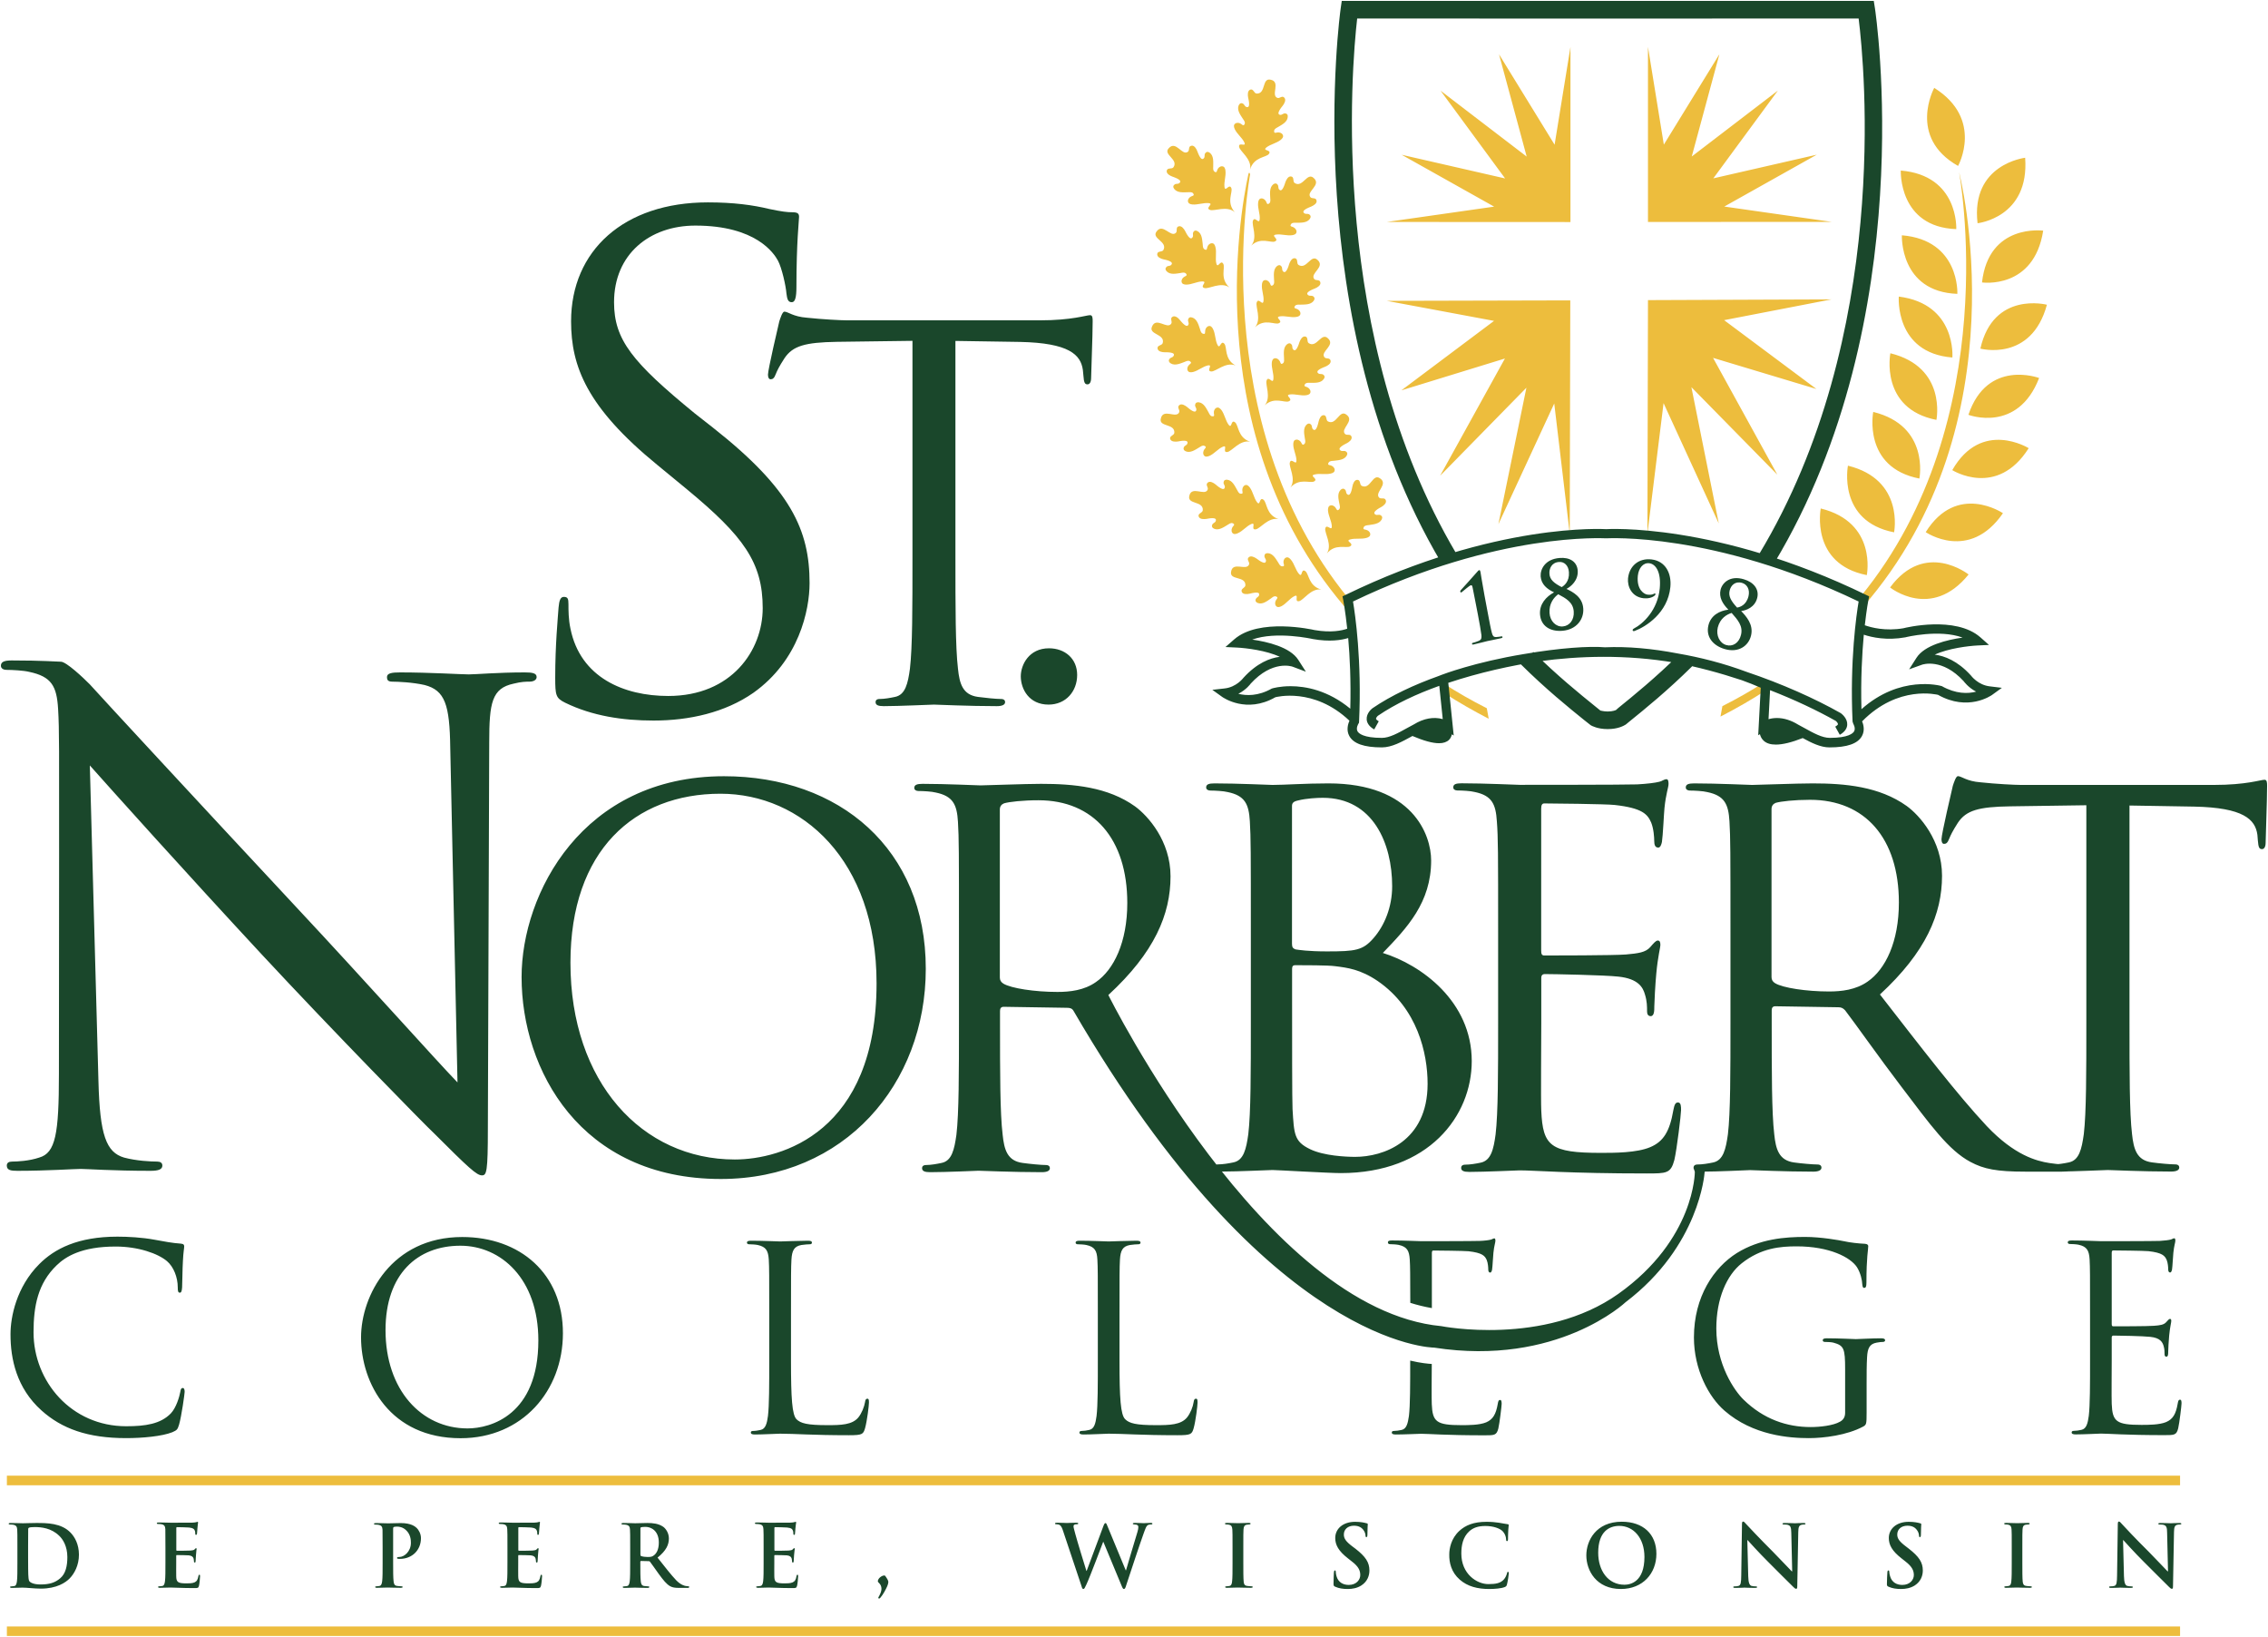 <?xml version="1.0" encoding="utf-8"?>
<!-- Generator: Adobe Illustrator 22.0.1, SVG Export Plug-In . SVG Version: 6.00 Build 0)  -->
<svg version="1.1" id="Layer_1" xmlns="http://www.w3.org/2000/svg" xmlns:xlink="http://www.w3.org/1999/xlink" x="0px" y="0px"
	 width="250.2px" height="180.53px" viewBox="0 0 250.2 180.53" enable-background="new 0 0 250.2 180.53" xml:space="preserve">
<g>
	<path fill="#EDBD3D" d="M240.5,163.81H0.76v-1.06H240.5V163.81z M240.5,179.38H0.76v1.05H240.5V179.38z M164.02,78.11
		c-1.7-0.86-3.31-1.78-4.81-2.76l0.16,1.12c1.52,0.98,3.14,1.91,4.86,2.8L164.02,78.11z M148.96,67.63
		c-16.72-18.8-12.19-44.11-11.25-48.38c0.09-0.42,0.2-0.03,0.2-0.03s-5.11,27.24,10.81,46.74L148.96,67.63z M138.03,27.09
		c0.75-0.88,0.02-2.28,0.19-2.74c0.21-0.59,0.69,0.5,0.75-0.19c0.05-0.56-0.23-1.17-0.18-1.76c0.02-0.24,0.09-0.5,0.36-0.52
		c0.24-0.01,0.44,0.17,0.53,0.36c0.07,0.16,0.1,0.38,0.34,0.19c0.17-0.14,0.12-0.4,0.11-0.59c-0.02-0.48-0.11-1.14,0.32-1.5
		c0.18-0.15,0.37-0.15,0.5,0.04c0.12,0.16,0.03,0.35,0.15,0.5c0.34,0.44,0.63-0.57,0.7-0.79c0.09-0.25,0.3-0.67,0.62-0.63
		c0.4,0.05,0.15,0.56,0.41,0.73c0.89,0.56,1.36-1.24,2.09-0.56c0.9,0.78-0.84,1.47-0.37,2.1c0.18,0.25,0.61,0,0.69,0.39
		c0.07,0.32-0.34,0.55-0.59,0.66c-0.21,0.09-1.2,0.44-0.75,0.75c0.16,0.11,0.35,0.01,0.52,0.11c0.2,0.13,0.21,0.31,0.07,0.51
		c-0.33,0.45-0.99,0.41-1.48,0.42c-0.19,0-0.45-0.04-0.58,0.14c-0.18,0.26,0.05,0.27,0.21,0.33c0.19,0.08,0.39,0.27,0.39,0.51
		c0,0.27-0.26,0.36-0.49,0.39c-0.58,0.08-1.2-0.15-1.76-0.07c-0.69,0.1,0.43,0.51-0.14,0.76C140.21,26.84,139.09,26.09,138.03,27.09
		 M138.45,36.09c0.75-0.88,0.02-2.28,0.19-2.74c0.21-0.59,0.69,0.5,0.75-0.19c0.05-0.56-0.23-1.17-0.18-1.76
		c0.02-0.24,0.09-0.49,0.36-0.51c0.24-0.01,0.44,0.17,0.53,0.36c0.07,0.16,0.1,0.38,0.34,0.19c0.17-0.14,0.12-0.4,0.11-0.59
		c-0.02-0.48-0.11-1.14,0.32-1.5c0.18-0.15,0.37-0.15,0.5,0.04c0.12,0.16,0.03,0.36,0.15,0.51c0.34,0.44,0.64-0.57,0.7-0.79
		c0.09-0.25,0.3-0.67,0.62-0.63c0.4,0.05,0.15,0.57,0.41,0.74c0.89,0.56,1.36-1.24,2.09-0.56c0.9,0.78-0.84,1.47-0.37,2.1
		c0.18,0.25,0.61,0,0.69,0.39c0.07,0.32-0.34,0.56-0.59,0.66c-0.21,0.09-1.2,0.44-0.74,0.75c0.16,0.11,0.35,0.01,0.52,0.11
		c0.2,0.13,0.21,0.31,0.07,0.51c-0.33,0.45-0.99,0.4-1.47,0.42c-0.19,0-0.45-0.04-0.59,0.14c-0.18,0.26,0.05,0.27,0.21,0.33
		c0.19,0.07,0.39,0.26,0.39,0.5c0,0.27-0.25,0.36-0.49,0.39c-0.59,0.08-1.21-0.15-1.76-0.07c-0.69,0.1,0.43,0.51-0.14,0.76
		C140.64,35.85,139.52,35.09,138.45,36.09 M139.52,44.7c0.75-0.88,0.03-2.28,0.21-2.74c0.22-0.59,0.69,0.5,0.75-0.18
		c0.05-0.56-0.22-1.17-0.18-1.76c0.02-0.24,0.1-0.49,0.37-0.51c0.24-0.01,0.44,0.17,0.53,0.36c0.07,0.16,0.1,0.38,0.34,0.19
		c0.17-0.14,0.11-0.4,0.11-0.59c-0.02-0.48-0.11-1.14,0.33-1.5c0.19-0.15,0.37-0.15,0.51,0.04c0.12,0.16,0.03,0.36,0.15,0.51
		c0.34,0.44,0.64-0.56,0.71-0.78c0.09-0.25,0.3-0.67,0.62-0.63c0.4,0.05,0.15,0.57,0.41,0.74c0.89,0.57,1.37-1.23,2.1-0.55
		c0.9,0.78-0.85,1.46-0.38,2.09c0.18,0.25,0.61,0,0.69,0.4c0.06,0.32-0.34,0.55-0.59,0.65c-0.21,0.09-1.21,0.43-0.75,0.75
		c0.16,0.11,0.34,0.01,0.51,0.12c0.2,0.13,0.21,0.31,0.07,0.5c-0.33,0.46-0.99,0.41-1.48,0.41c-0.18,0-0.45-0.04-0.58,0.14
		c-0.18,0.26,0.05,0.27,0.21,0.33c0.19,0.08,0.39,0.27,0.39,0.51c0,0.27-0.25,0.36-0.49,0.39c-0.59,0.08-1.21-0.16-1.76-0.09
		c-0.69,0.09,0.43,0.51-0.14,0.76C141.71,44.47,140.59,43.71,139.52,44.7 M142.36,53.77c0.66-0.95-0.2-2.27-0.07-2.75
		c0.16-0.61,0.74,0.43,0.73-0.26c-0.01-0.56-0.34-1.14-0.35-1.73c0-0.24,0.04-0.5,0.31-0.54c0.24-0.04,0.46,0.13,0.56,0.31
		c0.09,0.15,0.14,0.37,0.36,0.16c0.16-0.16,0.08-0.41,0.05-0.6c-0.07-0.48-0.22-1.12,0.18-1.52c0.17-0.16,0.35-0.18,0.51,0
		c0.13,0.15,0.06,0.35,0.19,0.49c0.39,0.4,0.58-0.63,0.64-0.85c0.06-0.26,0.23-0.7,0.55-0.69c0.4,0.01,0.21,0.55,0.48,0.69
		c0.94,0.48,1.24-1.36,2.03-0.75c0.97,0.69-0.69,1.54-0.16,2.12c0.21,0.23,0.61-0.06,0.73,0.32c0.09,0.32-0.29,0.59-0.52,0.71
		c-0.21,0.11-1.16,0.55-0.67,0.82c0.17,0.1,0.35-0.02,0.53,0.07c0.21,0.11,0.24,0.29,0.12,0.49c-0.28,0.48-0.95,0.5-1.43,0.56
		c-0.18,0.02-0.45,0-0.56,0.2c-0.16,0.27,0.07,0.26,0.24,0.31c0.19,0.06,0.41,0.23,0.43,0.47c0.02,0.27-0.21,0.38-0.45,0.43
		c-0.58,0.14-1.22-0.04-1.76,0.1c-0.67,0.16,0.48,0.46-0.07,0.77C144.51,53.33,143.33,52.68,142.36,53.77 M146.38,61.04
		c0.62-0.97-0.28-2.26-0.18-2.75c0.14-0.61,0.76,0.41,0.72-0.28c-0.03-0.56-0.38-1.13-0.42-1.71c-0.01-0.24,0.03-0.5,0.29-0.56
		c0.24-0.05,0.46,0.11,0.57,0.29c0.1,0.15,0.15,0.37,0.37,0.14c0.16-0.16,0.06-0.42,0.03-0.6c-0.09-0.48-0.27-1.12,0.12-1.53
		c0.16-0.17,0.35-0.2,0.51-0.03c0.14,0.14,0.07,0.35,0.21,0.48c0.4,0.39,0.55-0.64,0.6-0.87c0.05-0.26,0.21-0.7,0.53-0.7
		c0.4,0,0.22,0.54,0.5,0.67c0.96,0.44,1.19-1.41,2-0.84c1,0.65-0.64,1.57-0.09,2.13c0.21,0.22,0.61-0.08,0.74,0.3
		c0.11,0.31-0.26,0.6-0.49,0.73c-0.2,0.11-1.13,0.59-0.64,0.85c0.17,0.09,0.35-0.04,0.53,0.05c0.21,0.1,0.25,0.28,0.14,0.49
		c-0.27,0.5-0.93,0.53-1.41,0.61c-0.19,0.03-0.45,0.02-0.56,0.22c-0.14,0.28,0.08,0.26,0.25,0.3c0.2,0.05,0.43,0.21,0.46,0.45
		c0.03,0.27-0.2,0.39-0.43,0.45c-0.57,0.16-1.22,0.01-1.76,0.16c-0.67,0.18,0.5,0.44-0.03,0.77
		C148.51,60.51,147.3,59.92,146.38,61.04 M136.22,23.4c-0.87-0.76-2.28-0.07-2.74-0.25c-0.59-0.23,0.52-0.69-0.17-0.75
		c-0.56-0.05-1.18,0.2-1.76,0.15c-0.24-0.02-0.48-0.1-0.5-0.37c-0.01-0.24,0.18-0.44,0.37-0.52c0.16-0.07,0.39-0.09,0.2-0.34
		c-0.13-0.17-0.39-0.12-0.59-0.12c-0.48,0.01-1.14,0.09-1.49-0.36c-0.15-0.19-0.14-0.37,0.05-0.5c0.16-0.11,0.35-0.02,0.5-0.14
		c0.45-0.34-0.55-0.64-0.77-0.73c-0.25-0.09-0.66-0.31-0.61-0.63c0.06-0.4,0.57-0.14,0.75-0.4c0.58-0.88-1.21-1.39-0.52-2.1
		c0.8-0.88,1.45,0.86,2.09,0.41c0.25-0.17,0.01-0.61,0.41-0.68c0.32-0.06,0.55,0.35,0.64,0.6c0.09,0.21,0.42,1.21,0.75,0.75
		c0.11-0.16,0.01-0.34,0.12-0.51c0.13-0.19,0.31-0.21,0.51-0.06c0.45,0.34,0.38,1,0.38,1.49c0,0.18-0.05,0.45,0.13,0.58
		c0.25,0.19,0.27-0.04,0.33-0.21c0.08-0.19,0.27-0.38,0.51-0.37c0.27,0,0.36,0.26,0.38,0.49c0.07,0.59-0.17,1.2-0.11,1.76
		c0.08,0.69,0.52-0.43,0.76,0.16C136.02,21.21,135.25,22.31,136.22,23.4 M135.63,31.7c-0.95-0.66-2.27,0.2-2.75,0.07
		c-0.61-0.16,0.43-0.74-0.26-0.73c-0.56,0.01-1.14,0.34-1.73,0.35c-0.24,0-0.5-0.05-0.54-0.31c-0.04-0.24,0.13-0.46,0.31-0.56
		c0.15-0.09,0.37-0.13,0.16-0.36c-0.16-0.16-0.41-0.08-0.59-0.05c-0.48,0.07-1.13,0.22-1.52-0.18c-0.17-0.17-0.18-0.35-0.01-0.51
		c0.15-0.13,0.35-0.06,0.49-0.19c0.4-0.39-0.62-0.58-0.85-0.63c-0.26-0.06-0.69-0.23-0.68-0.56c0.01-0.4,0.55-0.2,0.69-0.48
		c0.47-0.94-1.36-1.24-0.76-2.03c0.69-0.97,1.54,0.69,2.12,0.16c0.23-0.21-0.06-0.61,0.32-0.73c0.32-0.09,0.59,0.29,0.71,0.52
		c0.11,0.21,0.56,1.16,0.83,0.67c0.1-0.17-0.02-0.35,0.06-0.53c0.11-0.21,0.29-0.24,0.49-0.12c0.49,0.28,0.5,0.95,0.56,1.43
		c0.02,0.19,0,0.46,0.2,0.57c0.27,0.16,0.26-0.07,0.31-0.24c0.05-0.2,0.22-0.41,0.47-0.43c0.27-0.03,0.38,0.21,0.43,0.45
		c0.14,0.57-0.04,1.22,0.09,1.76c0.16,0.67,0.47-0.48,0.77,0.06C135.19,29.55,134.54,30.73,135.63,31.7 M136.3,40.31
		c-1.07-0.44-2.17,0.68-2.67,0.66c-0.63-0.03,0.27-0.82-0.41-0.66c-0.55,0.13-1.04,0.58-1.62,0.72c-0.23,0.05-0.49,0.06-0.59-0.19
		c-0.09-0.22,0.03-0.47,0.18-0.61c0.13-0.12,0.34-0.21,0.07-0.39c-0.18-0.12-0.42,0.01-0.59,0.08c-0.46,0.17-1.06,0.45-1.53,0.15
		c-0.2-0.13-0.26-0.31-0.12-0.49c0.12-0.16,0.33-0.14,0.43-0.3c0.32-0.46-0.73-0.43-0.96-0.43c-0.27,0-0.73-0.07-0.79-0.4
		c-0.07-0.4,0.49-0.32,0.57-0.62c0.27-1.02-1.6-0.91-1.18-1.82c0.46-1.1,1.66,0.34,2.11-0.3c0.18-0.25-0.19-0.59,0.16-0.78
		c0.29-0.16,0.64,0.15,0.8,0.36c0.15,0.17,0.79,1.01,0.96,0.47c0.05-0.18-0.1-0.33-0.05-0.52c0.06-0.23,0.22-0.3,0.46-0.22
		c0.53,0.17,0.69,0.81,0.85,1.27c0.06,0.18,0.1,0.44,0.32,0.51c0.3,0.1,0.23-0.12,0.25-0.3c0.01-0.21,0.13-0.45,0.36-0.53
		c0.26-0.09,0.42,0.13,0.52,0.34c0.26,0.53,0.22,1.19,0.47,1.7c0.3,0.62,0.35-0.57,0.77-0.1C135.4,38.3,135.03,39.6,136.3,40.31
		 M137.91,48.72c-1.13-0.24-2.01,1.06-2.51,1.13c-0.62,0.09,0.11-0.85-0.52-0.57c-0.52,0.23-0.92,0.76-1.46,1
		c-0.22,0.09-0.48,0.15-0.62-0.08c-0.13-0.21-0.05-0.47,0.06-0.64c0.11-0.14,0.3-0.27,0-0.39c-0.2-0.09-0.41,0.09-0.57,0.18
		c-0.42,0.25-0.96,0.64-1.47,0.43c-0.22-0.09-0.31-0.26-0.21-0.47c0.09-0.18,0.3-0.19,0.37-0.37c0.22-0.51-0.8-0.29-1.03-0.25
		c-0.26,0.04-0.73,0.05-0.85-0.25c-0.14-0.37,0.43-0.4,0.45-0.71c0.07-1.05-1.73-0.61-1.49-1.57c0.26-1.17,1.69,0.04,2.02-0.68
		c0.13-0.28-0.29-0.54,0.02-0.8c0.25-0.21,0.65,0.04,0.86,0.21c0.18,0.15,0.96,0.85,1.02,0.29c0.02-0.19-0.16-0.31-0.14-0.51
		c0.02-0.23,0.17-0.33,0.41-0.3c0.56,0.07,0.83,0.68,1.07,1.1c0.09,0.16,0.18,0.42,0.4,0.44c0.31,0.04,0.21-0.16,0.19-0.34
		c-0.02-0.21,0.05-0.47,0.26-0.58c0.24-0.13,0.43,0.05,0.58,0.24c0.35,0.48,0.44,1.13,0.77,1.59c0.41,0.56,0.24-0.63,0.73-0.24
		C136.66,46.91,136.53,48.25,137.91,48.72 M141.04,57.25c-1.13-0.23-2.01,1.06-2.51,1.13c-0.62,0.09,0.11-0.85-0.52-0.57
		c-0.51,0.23-0.91,0.76-1.46,1c-0.22,0.1-0.47,0.16-0.62-0.07c-0.13-0.21-0.06-0.47,0.06-0.64c0.11-0.14,0.29-0.27,0-0.39
		c-0.21-0.09-0.41,0.09-0.57,0.18c-0.42,0.25-0.95,0.64-1.47,0.43c-0.22-0.09-0.31-0.26-0.21-0.47c0.09-0.18,0.3-0.19,0.37-0.37
		c0.22-0.51-0.8-0.29-1.02-0.25c-0.27,0.04-0.74,0.05-0.85-0.25c-0.14-0.37,0.43-0.4,0.45-0.71c0.07-1.05-1.73-0.61-1.49-1.58
		c0.26-1.16,1.69,0.04,2.02-0.67c0.13-0.28-0.29-0.54,0.02-0.8c0.26-0.21,0.65,0.04,0.86,0.21c0.18,0.15,0.96,0.85,1.02,0.29
		c0.02-0.19-0.16-0.31-0.14-0.51c0.02-0.23,0.17-0.33,0.41-0.3c0.56,0.07,0.83,0.68,1.07,1.1c0.1,0.16,0.18,0.42,0.4,0.44
		c0.31,0.04,0.21-0.17,0.19-0.34c-0.02-0.2,0.05-0.47,0.26-0.58c0.23-0.13,0.43,0.05,0.57,0.24c0.35,0.48,0.44,1.13,0.77,1.59
		c0.41,0.56,0.24-0.63,0.74-0.24C139.79,55.44,139.66,56.78,141.04,57.25 M145.76,65.02c-1.14-0.17-1.95,1.18-2.44,1.28
		c-0.61,0.13,0.06-0.86-0.55-0.54c-0.5,0.26-0.87,0.81-1.39,1.09c-0.21,0.11-0.47,0.18-0.63-0.04c-0.14-0.2-0.08-0.47,0.03-0.64
		c0.1-0.15,0.27-0.29-0.02-0.39c-0.21-0.08-0.4,0.11-0.55,0.22c-0.4,0.27-0.91,0.7-1.44,0.51c-0.22-0.08-0.32-0.23-0.23-0.45
		c0.08-0.18,0.29-0.21,0.35-0.39c0.19-0.53-0.81-0.24-1.04-0.19c-0.26,0.06-0.73,0.1-0.86-0.2c-0.16-0.37,0.4-0.43,0.4-0.74
		c0.01-1.05-1.77-0.51-1.58-1.48c0.18-1.18,1.69-0.06,1.98-0.8c0.11-0.29-0.32-0.53-0.03-0.8c0.24-0.22,0.65,0,0.87,0.15
		c0.19,0.14,1.01,0.79,1.03,0.23c0.01-0.19-0.17-0.3-0.17-0.5c0-0.24,0.15-0.34,0.39-0.33c0.56,0.04,0.87,0.63,1.13,1.03
		c0.1,0.16,0.2,0.41,0.43,0.42c0.31,0.02,0.2-0.18,0.16-0.35c-0.04-0.2,0.02-0.47,0.22-0.59c0.23-0.14,0.44,0.02,0.59,0.21
		c0.38,0.45,0.51,1.11,0.87,1.54c0.44,0.53,0.2-0.64,0.72-0.28C144.41,63.29,144.36,64.64,145.76,65.02 M137.91,18.68
		c0.21-1.14-1.12-1.98-1.21-2.47c-0.11-0.62,0.86,0.09,0.56-0.53c-0.25-0.51-0.79-0.9-1.04-1.43c-0.1-0.22-0.17-0.48,0.06-0.63
		c0.2-0.13,0.47-0.07,0.64,0.05c0.14,0.1,0.28,0.28,0.39-0.01c0.08-0.21-0.1-0.4-0.2-0.56c-0.26-0.41-0.67-0.93-0.47-1.46
		c0.09-0.22,0.25-0.32,0.46-0.22c0.18,0.08,0.2,0.3,0.38,0.37c0.52,0.21,0.26-0.81,0.21-1.04c-0.05-0.26-0.08-0.73,0.22-0.86
		c0.37-0.15,0.42,0.42,0.72,0.43c1.05,0.04,0.56-1.75,1.53-1.53c1.17,0.22,0.01,1.69,0.74,2c0.28,0.12,0.53-0.31,0.79-0.01
		c0.22,0.25-0.01,0.65-0.17,0.86c-0.14,0.18-0.82,0.98-0.27,1.03c0.19,0.01,0.3-0.17,0.5-0.16c0.24,0.01,0.34,0.16,0.31,0.4
		c-0.05,0.56-0.65,0.85-1.07,1.1c-0.16,0.1-0.41,0.19-0.43,0.42c-0.03,0.31,0.18,0.21,0.35,0.18c0.21-0.03,0.47,0.03,0.59,0.24
		c0.14,0.24-0.04,0.43-0.22,0.58c-0.47,0.37-1.12,0.48-1.56,0.82c-0.54,0.43,0.63,0.22,0.26,0.73
		C139.68,17.38,138.33,17.29,137.91,18.68 M194.79,76.15c-1.55,1.01-3.22,1.97-4.99,2.88l0.21-1.15c1.63-0.82,3.16-1.7,4.6-2.62
		L194.79,76.15z M205.51,66.95l-0.24-1.17c15.98-19.51,10.85-46.8,10.85-46.8S223.29,46.54,205.51,66.95z M208.54,38.96
		c6.26,1.54,5.08,7.35,5.08,7.35C207.34,45.07,208.54,38.96,208.54,38.96 M206.65,45.43c6.26,1.54,5.09,7.35,5.09,7.35
		C205.45,51.55,206.65,45.43,206.65,45.43 M203.86,51.36c6.26,1.54,5.09,7.35,5.09,7.35C202.66,57.48,203.86,51.36,203.86,51.36
		 M200.86,56.08c6.26,1.54,5.08,7.35,5.08,7.35C199.66,62.19,200.86,56.08,200.86,56.08 M209.47,32.71c6.4,0.81,5.91,6.72,5.91,6.72
		C208.99,38.92,209.47,32.71,209.47,32.71 M209.81,25.95c6.42,0.53,6.12,6.46,6.12,6.46C209.54,32.18,209.81,25.95,209.81,25.95
		 M209.69,18.81c6.42,0.53,6.12,6.46,6.12,6.46C209.42,25.04,209.69,18.81,209.69,18.81 M213.38,9.69c5.5,3.45,2.63,8.61,2.63,8.61
		C210.4,15.13,213.38,9.69,213.38,9.69 M223.41,17.4c0.49,6.61-5.25,7.22-5.25,7.22C217.39,18.09,223.41,17.4,223.41,17.4
		 M225.4,25.44c-1.02,6.53-6.75,5.71-6.75,5.71C219.38,24.61,225.4,25.44,225.4,25.44 M224.95,41.69c-2.37,6.13-7.8,4.06-7.8,4.06
		C219.24,39.54,224.95,41.69,224.95,41.69 M225.81,33.61c-1.72,6.35-7.34,4.84-7.34,4.84C219.9,32.07,225.81,33.61,225.81,33.61
		 M223.8,49.43c-3.5,5.54-8.43,2.42-8.43,2.42C218.6,46.19,223.8,49.43,223.8,49.43 M220.96,56.6c-3.71,5.4-8.52,2.09-8.52,2.09
		C215.89,53.16,220.96,56.6,220.96,56.6 M217.17,63.36c-4.12,5.09-8.66,1.43-8.66,1.43C212.38,59.54,217.17,63.36,217.17,63.36
		 M181.8,24.48l0-19.31l1.75,10.78l6.13-9.97l-3.05,11.28l9.5-7.27l-7.12,9.68l11.41-2.61l-10.2,5.72l11.84,1.69L181.8,24.48z
		 M152.99,24.48l11.84-1.69l-10.2-5.72l11.41,2.61l-7.12-9.68l9.5,7.27l-3.05-11.28l6.13,9.97l1.75-10.78v19.31L152.99,24.48z
		 M202.04,33.02l-11.84,2.29l10.18,7.59l-11.4-3.43l7.09,12.88l-9.48-9.65l3.02,15.03l-6.09-13.27l-1.78,14.38l0.06-25.74
		L202.04,33.02z M173.23,33.13l-0.06,25.73l-1.71-14.36l-6.16,13.31l3.09-15.05l-9.52,9.71l7.15-12.93l-11.42,3.51l10.22-7.66
		l-11.84-2.21L173.23,33.13z"/>
	<path fill="#1A472B" d="M228.29,128.44c-0.34,0-1.14,0-2.21-0.17c-1.42-0.22-3.85-0.85-6.91-4.08c-3.29-3.52-7.15-8.56-11.78-14.51
		c5.09-4.7,6.85-8.89,6.85-13.09c0-3.91-2.49-6.68-3.9-7.7c-3.01-2.15-6.8-2.49-10.37-2.49c-1.76,0-6.06,0.17-6.68,0.17
		c-0.29,0-3.86-0.17-6.41-0.17c-0.62,0-0.91,0.11-0.91,0.45c0,0.23,0.22,0.34,0.45,0.34c0.51,0,1.47,0.05,1.93,0.17
		c1.87,0.39,2.33,1.3,2.44,3.22c0.11,1.82,0.11,3.41,0.11,12.24v9.97c0,5.44,0,9.92-0.28,12.3c-0.23,1.65-0.51,2.89-1.64,3.12
		c-0.51,0.11-1.19,0.22-1.7,0.22c-0.34,0-0.45,0.17-0.45,0.34c0,0.34,0.28,0.45,0.91,0.45c1.69,0,5.26-0.17,5.32-0.17
		c0.28,0,3.85,0.17,6.97,0.17c0.62,0,0.91-0.17,0.91-0.45c0-0.17-0.11-0.34-0.45-0.34c-0.51,0-1.76-0.11-2.55-0.22
		c-1.7-0.22-2.04-1.47-2.21-3.12c-0.28-2.38-0.28-6.85-0.28-12.3v-1.36c0-0.28,0.11-0.45,0.4-0.45l6.96,0.11
		c0.34,0,0.52,0.11,0.74,0.34c1.13,1.47,3.8,5.27,6.18,8.39c3.23,4.25,5.21,7.03,7.65,8.33c1.48,0.79,2.89,1.07,6.06,1.07h4.03
		c1.02,0,1.35-0.11,1.35-0.45C228.79,128.62,228.57,128.44,228.29,128.44z M201.77,109.35c-2.49,0-5.1-0.4-5.94-0.91
		c-0.29-0.17-0.4-0.4-0.4-0.68V89.23c0-0.34,0.17-0.56,0.45-0.68c0.57-0.17,2.1-0.34,3.8-0.34c6.07,0,9.8,4.25,9.8,11.33
		c0,4.31-1.47,7.36-3.45,8.72C204.72,109.18,203.13,109.35,201.77,109.35z M234.92,112.8V88.84l7.14,0.12
		c5.44,0.11,6.74,1.41,6.97,3.11l0.05,0.62c0.06,0.8,0.17,0.96,0.46,0.96c0.22,0,0.4-0.22,0.4-0.73c0-0.63,0.16-4.54,0.16-6.24
		c0-0.33,0-0.68-0.28-0.68c-0.45,0-1.98,0.57-5.61,0.57h-21.25c-0.68,0-2.83-0.11-4.47-0.29c-1.54-0.11-2.1-0.68-2.5-0.68
		c-0.22,0-0.45,0.74-0.56,1.07c-0.11,0.46-1.25,5.33-1.25,5.89c0,0.34,0.11,0.51,0.28,0.51c0.23,0,0.4-0.11,0.57-0.57
		c0.17-0.4,0.34-0.79,0.96-1.76c0.91-1.36,2.27-1.76,5.78-1.81l8.39-0.12v23.97c0,5.44,0,9.92-0.28,12.3
		c-0.23,1.65-0.51,2.89-1.65,3.12c-0.51,0.11-1.19,0.22-1.7,0.22c-0.34,0-0.46,0.17-0.46,0.34c0,0.34,0.28,0.45,0.91,0.45
		c1.7,0,5.27-0.17,5.55-0.17c0.29,0,3.86,0.17,6.98,0.17c0.62,0,0.9-0.17,0.9-0.45c0-0.17-0.11-0.34-0.45-0.34
		c-0.51,0-1.76-0.11-2.55-0.22c-1.7-0.22-2.03-1.47-2.21-3.12C234.92,122.72,234.92,118.25,234.92,112.8L234.92,112.8z M62.34,77.5
		c-1.02-0.51-1.09-0.8-1.09-2.77c0-3.64,0.29-6.56,0.37-7.73c0.07-0.8,0.22-1.17,0.58-1.17c0.44,0,0.51,0.22,0.51,0.8
		c0,0.66,0,1.68,0.22,2.7c1.09,5.4,5.9,7.43,10.79,7.43c6.99,0,10.42-5.03,10.42-9.69c0-5.03-2.11-7.94-8.38-13.12l-3.28-2.7
		C64.74,44.92,63,40.4,63,35.44c0-7.8,5.83-13.12,15.09-13.12c2.84,0,4.96,0.29,6.78,0.73c1.38,0.29,1.97,0.36,2.55,0.36
		c0.58,0,0.73,0.15,0.73,0.51c0,0.37-0.29,2.77-0.29,7.73c0,1.17-0.15,1.68-0.51,1.68c-0.44,0-0.51-0.37-0.59-0.95
		c-0.07-0.88-0.51-2.84-0.94-3.64c-0.44-0.8-2.41-3.86-9.11-3.86c-5.03,0-8.97,3.14-8.97,8.46c0,4.15,2.04,6.63,8.89,12.24l2.04,1.6
		c8.6,6.78,10.64,11.3,10.64,17.13c0,2.99-1.17,8.53-6.2,12.1c-3.13,2.18-7.07,3.06-11.01,3.06C68.68,79.47,65.33,78.96,62.34,77.5
		L62.34,77.5z M105.4,61.49V37.6l7.11,0.11c5.43,0.11,6.72,1.41,6.95,3.1l0.06,0.62c0.05,0.79,0.17,0.96,0.45,0.96
		c0.23,0,0.4-0.22,0.4-0.73c0-0.62,0.17-4.52,0.17-6.22c0-0.33,0-0.68-0.28-0.68c-0.45,0-1.98,0.57-5.59,0.57H93.48
		c-0.68,0-2.82-0.11-4.46-0.29c-1.53-0.11-2.09-0.67-2.49-0.67c-0.22,0-0.45,0.74-0.56,1.07c-0.11,0.46-1.25,5.32-1.25,5.88
		c0,0.34,0.12,0.51,0.29,0.51c0.23,0,0.4-0.11,0.57-0.57c0.16-0.4,0.34-0.79,0.96-1.75c0.91-1.36,2.26-1.75,5.76-1.81l8.36-0.11
		v23.9c0,5.42,0,9.89-0.28,12.26c-0.22,1.64-0.51,2.88-1.64,3.11c-0.51,0.11-1.18,0.23-1.7,0.23c-0.34,0-0.45,0.16-0.45,0.34
		c0,0.33,0.28,0.45,0.9,0.45c1.7,0,5.25-0.17,5.54-0.17c0.27,0,3.84,0.17,6.94,0.17c0.62,0,0.91-0.17,0.91-0.45
		c0-0.17-0.11-0.34-0.46-0.34c-0.51,0-1.75-0.12-2.54-0.23c-1.69-0.23-2.03-1.47-2.2-3.11C105.4,71.38,105.4,66.92,105.4,61.49
		L105.4,61.49z M115.67,77.71c1.92,0,3.16-1.47,3.16-3.27c0-1.81-1.36-2.94-3.11-2.94c-2.2,0-3.11,1.81-3.11,3.1
		C112.62,76.01,113.53,77.71,115.67,77.71L115.67,77.71z M79.87,85.61c-15.64,0-22.33,12.97-22.33,22.15
		c0,10.2,6.46,22.27,21.98,22.27c13.65,0,22.61-10.48,22.61-23.18C102.14,93.65,92.61,85.61,79.87,85.61z M81.06,127.88
		c-10.2,0-18.13-8.5-18.13-21.7c0-12.4,7.08-18.64,16.55-18.64c8.95,0,17.22,7.31,17.22,20.91
		C96.7,124.93,86.16,127.88,81.06,127.88z M152.55,105.1c2.67-2.77,5.33-5.55,5.33-10.2c0-2.83-2.04-8.5-11.33-8.5
		c-2.61,0-4.82,0.17-6.17,0.17c-0.29,0-3.85-0.17-6.41-0.17c-0.63,0-0.91,0.11-0.91,0.45c0,0.23,0.23,0.34,0.46,0.34
		c0.5,0,1.47,0.05,1.93,0.17c1.87,0.39,2.32,1.3,2.43,3.22c0.11,1.82,0.11,3.4,0.11,12.24v9.97c0,5.44,0,9.92-0.28,12.29
		c-0.23,1.65-0.51,2.89-1.64,3.12c-0.51,0.11-1.19,0.22-1.7,0.22c-0.35,0-0.45,0.17-0.45,0.34c0,0.33,0.28,0.45,0.9,0.45
		c1.71,0,5.27-0.17,5.56-0.17c0.45,0,6.23,0.34,7.53,0.34c9.69,0,14.45-6.29,14.45-12.35C162.36,110.42,156.75,106.4,152.55,105.1z
		 M142.53,88.9c0-0.34,0.16-0.51,0.68-0.62c0.91-0.23,2.1-0.29,2.72-0.29c5.55,0,7.65,5.05,7.65,9.75c0,2.32-0.86,4.36-2.05,5.72
		c-1.18,1.36-1.98,1.47-5.15,1.47c-2.1,0-3.12-0.17-3.46-0.22c-0.28-0.11-0.39-0.23-0.39-0.62V88.9z M149.5,127.59
		c-1.01,0-3.46-0.11-4.98-0.85c-1.76-0.85-1.76-1.65-1.93-4.42c-0.05-0.86-0.05-7.87-0.05-12.24v-3.23c0-0.28,0.11-0.4,0.33-0.4
		c0.85,0,3.69,0,4.42,0.11c1.36,0.17,2.78,0.34,4.7,1.64c4.36,3,5.5,7.93,5.5,11.33C157.49,125.95,152.55,127.59,149.5,127.59z
		 M165.27,102.84v9.97c0,5.44,0,9.92-0.28,12.3c-0.22,1.65-0.51,2.89-1.65,3.12c-0.51,0.11-1.18,0.22-1.69,0.22
		c-0.35,0-0.46,0.17-0.46,0.35c0,0.33,0.28,0.45,0.91,0.45c1.7,0,5.27-0.17,5.55-0.17c1.65,0,5.45,0.34,14,0.34
		c2.21,0,2.66,0,3.06-1.48c0.28-1.19,0.74-5.04,0.74-5.5c0-0.39,0-0.85-0.34-0.85c-0.28,0-0.39,0.23-0.51,0.85
		c-0.4,2.33-1.08,3.46-2.55,4.08c-1.48,0.63-3.97,0.63-5.44,0.63c-5.56,0-6.41-0.74-6.58-4.65c-0.06-1.19,0-7.76,0-9.69v-4.98
		c0-0.22,0.11-0.4,0.39-0.4c0.96,0,6.58,0.11,8.11,0.28c2.21,0.23,2.72,1.19,2.94,1.98c0.23,0.74,0.23,1.31,0.23,1.87
		c0,0.28,0.11,0.51,0.4,0.51c0.4,0,0.4-0.63,0.4-1.08c0-0.4,0.11-2.5,0.22-3.63c0.17-1.87,0.45-2.84,0.45-3.17
		c0-0.34-0.11-0.46-0.28-0.46c-0.22,0-0.45,0.28-0.85,0.74c-0.51,0.57-1.31,0.68-2.67,0.8c-1.31,0.11-8.27,0.11-9.01,0.11
		c-0.28,0-0.34-0.17-0.34-0.56V89.18c0-0.4,0.11-0.57,0.34-0.57c0.63,0,6.8,0.06,7.77,0.17c3.05,0.34,3.62,1.02,4.02,1.93
		c0.28,0.68,0.34,1.64,0.34,2.03c0,0.46,0.11,0.74,0.45,0.74c0.23,0,0.34-0.34,0.4-0.62c0.11-0.68,0.22-3.17,0.28-3.74
		c0.16-1.59,0.45-2.27,0.45-2.67c0-0.28-0.05-0.51-0.22-0.51c-0.29,0-0.51,0.23-0.8,0.28c-0.45,0.12-1.36,0.23-2.44,0.29
		c-1.3,0.05-12.57,0.05-12.98,0.05c-0.28,0-3.85-0.17-6.4-0.17c-0.63,0-0.91,0.11-0.91,0.45c0,0.23,0.22,0.34,0.45,0.34
		c0.51,0,1.47,0.05,1.92,0.17c1.87,0.39,2.32,1.3,2.44,3.23C165.27,92.41,165.27,94,165.27,102.84L165.27,102.84z M6.72,72.98
		c-0.37,0-2.08-0.14-5.43-0.14c-0.82,0-1.19,0.15-1.19,0.59c0,0.3,0.3,0.45,0.6,0.45c0.67,0,1.93,0.07,2.52,0.22
		c2.46,0.52,3.04,1.56,3.19,4.09c0.14,2.36,0.11,4.69,0.11,16.19L6.5,118.44c0,6.61-0.37,8.72-2.18,9.23
		c-1.09,0.37-2.4,0.44-2.99,0.44c-0.36,0-0.58,0.14-0.58,0.44c0,0.51,0.44,0.58,1.17,0.58c3.27,0,6.32-0.21,6.98-0.21
		c0.65,0,3.56,0.21,7.7,0.21c0.87,0,1.31-0.15,1.31-0.58c0-0.3-0.22-0.44-0.58-0.44c-0.66,0-2.25-0.07-3.64-0.44
		c-1.97-0.58-2.68-2.47-2.83-8.43L9.91,84.42c2.33,2.62,10.54,11.77,18.98,20.86c7.7,8.29,18.18,18.98,18.98,19.7
		c3.85,3.85,4.72,4.65,5.3,4.65c0.51,0,0.65-0.37,0.65-5.17l0.15-42.59c0-4.36,0.29-5.96,2.69-6.47c0.87-0.22,1.38-0.22,1.74-0.22
		c0.51,0,0.8-0.22,0.8-0.51c0-0.44-0.51-0.51-1.31-0.51c-2.98,0-5.38,0.22-6.18,0.22c-0.8,0-4.29-0.22-7.56-0.22
		c-0.87,0-1.46,0.07-1.46,0.51c0,0.29,0.08,0.51,0.59,0.51c0.58,0,2.25,0.07,3.56,0.37c2.25,0.58,2.77,2.18,2.83,6.9l0.8,36.93
		c-2.33-2.4-10.25-11.27-17.45-18.97C21.84,88.42,11.01,76.71,9.91,75.48C9.19,74.75,7.31,72.98,6.72,72.98L6.72,72.98z
		 M165.48,154.4c-0.14,0-0.2,0.11-0.25,0.43c-0.2,1.16-0.54,1.72-1.28,2.04c-0.74,0.31-1.98,0.31-2.72,0.31
		c-2.77,0-3.2-0.37-3.28-2.32c-0.03-0.53-0.01-3.17,0-4.43c-0.38-0.02-1.19-0.09-2.38-0.37c0,2.7,0,4.92-0.14,6.1
		c-0.12,0.82-0.26,1.44-0.82,1.55c-0.26,0.06-0.6,0.11-0.85,0.11c-0.17,0-0.22,0.08-0.22,0.17c0,0.16,0.14,0.22,0.45,0.22
		c0.85,0,2.63-0.08,2.78-0.08c0.82,0,2.72,0.17,6.99,0.17c1.11,0,1.33,0,1.53-0.74c0.14-0.59,0.37-2.52,0.37-2.74
		C165.65,154.62,165.65,154.4,165.48,154.4L165.48,154.4z M153.34,137.22c0.25,0,0.73,0.03,0.96,0.08c0.93,0.2,1.16,0.65,1.22,1.61
		c0.05,0.81,0.05,1.53,0.06,4.78c0.79,0.25,1.58,0.44,2.38,0.58v-6.07c0-0.2,0.05-0.28,0.16-0.28c0.32,0,3.4,0.03,3.88,0.08
		c1.53,0.17,1.81,0.51,2.01,0.96c0.14,0.34,0.17,0.82,0.17,1.02c0,0.22,0.05,0.37,0.22,0.37c0.11,0,0.17-0.17,0.2-0.31
		c0.06-0.34,0.11-1.58,0.15-1.87c0.08-0.79,0.22-1.13,0.22-1.33c0-0.14-0.03-0.26-0.11-0.26c-0.14,0-0.26,0.11-0.4,0.14
		c-0.23,0.06-0.68,0.12-1.22,0.14c-0.65,0.03-6.29,0.03-6.48,0.03c-0.15,0-1.93-0.08-3.2-0.08c-0.31,0-0.45,0.05-0.45,0.22
		C153.11,137.16,153.22,137.22,153.34,137.22L153.34,137.22z M4.58,155.56c2.24,2.01,5.09,3.05,9.34,3.05c1.81,0,3.96-0.2,5.09-0.65
		c0.51-0.23,0.57-0.28,0.74-0.82c0.28-0.96,0.62-3.43,0.62-3.63c0-0.23-0.05-0.43-0.2-0.43c-0.17,0-0.23,0.11-0.28,0.43
		c-0.09,0.51-0.45,1.76-1.05,2.38c-1.13,1.16-2.8,1.41-4.92,1.41c-6.06,0-10.22-4.95-10.22-10.36c0-2.89,0.48-5.4,2.55-7.39
		c0.99-0.96,2.75-2.07,6.51-2.07c2.49,0,4.67,0.77,5.66,1.61c0.74,0.63,1.19,1.79,1.19,2.89c0,0.4,0.03,0.59,0.23,0.59
		c0.16,0,0.22-0.17,0.25-0.59c0.03-0.43,0.03-1.98,0.09-2.92c0.05-1.02,0.14-1.36,0.14-1.59c0-0.17-0.05-0.28-0.37-0.31
		c-0.91-0.06-1.81-0.23-2.89-0.43c-1.39-0.26-2.97-0.34-4.1-0.34c-4.36,0-6.94,1.33-8.63,3.03c-2.52,2.52-3.17,5.83-3.17,7.72
		C1.15,149.87,1.83,153.1,4.58,155.56L4.58,155.56z M50.99,136.43c-7.81,0-11.16,6.48-11.16,11.07c0,5.09,3.23,11.12,10.98,11.12
		c6.82,0,11.29-5.24,11.29-11.57C62.11,140.45,57.35,136.43,50.99,136.43z M51.58,157.54c-5.09,0-9.05-4.25-9.05-10.84
		c0-6.2,3.53-9.31,8.26-9.31c4.47,0,8.6,3.65,8.6,10.44C59.39,156.07,54.12,157.54,51.58,157.54z M87.26,150.07v-5.03
		c0-4.42,0-5.21,0.05-6.12c0.06-0.99,0.29-1.47,1.11-1.61c0.34-0.05,0.74-0.08,0.93-0.08c0.11,0,0.22-0.05,0.22-0.17
		c0-0.17-0.14-0.22-0.45-0.22c-0.85,0-2.92,0.08-3.06,0.08c-0.14,0-1.92-0.08-3.2-0.08c-0.31,0-0.46,0.05-0.46,0.22
		c0,0.11,0.12,0.17,0.23,0.17c0.25,0,0.74,0.03,0.96,0.08c0.93,0.2,1.16,0.65,1.22,1.61c0.05,0.91,0.05,1.7,0.05,6.12v4.98
		c0,2.72,0,4.95-0.14,6.14c-0.11,0.82-0.26,1.44-0.82,1.55c-0.26,0.06-0.59,0.11-0.85,0.11c-0.17,0-0.22,0.09-0.22,0.17
		c0,0.16,0.14,0.22,0.45,0.22c0.85,0,2.52-0.09,2.78-0.09c1.64,0,3.51,0.17,7.59,0.17c1.5,0,1.58-0.11,1.78-0.77
		c0.23-0.82,0.43-2.52,0.43-2.83c0-0.32-0.03-0.43-0.17-0.43c-0.17,0-0.23,0.14-0.26,0.37c-0.09,0.54-0.37,1.24-0.74,1.7
		c-0.68,0.82-1.92,0.85-3.42,0.85c-2.21,0-2.94-0.2-3.4-0.65C87.38,156.04,87.26,154.23,87.26,150.07L87.26,150.07z M123.5,150.07
		v-5.03c0-4.42,0-5.21,0.05-6.12c0.06-0.99,0.29-1.47,1.11-1.61c0.34-0.05,0.73-0.08,0.93-0.08c0.11,0,0.23-0.05,0.23-0.17
		c0-0.17-0.15-0.22-0.45-0.22c-0.85,0-2.92,0.08-3.06,0.08c-0.14,0-1.93-0.08-3.2-0.08c-0.31,0-0.45,0.05-0.45,0.22
		c0,0.11,0.11,0.17,0.22,0.17c0.26,0,0.74,0.03,0.96,0.08c0.94,0.2,1.17,0.65,1.22,1.61c0.05,0.91,0.05,1.7,0.05,6.12v4.98
		c0,2.72,0,4.95-0.14,6.14c-0.11,0.82-0.25,1.44-0.82,1.55c-0.25,0.06-0.59,0.11-0.85,0.11c-0.16,0-0.22,0.09-0.22,0.17
		c0,0.16,0.14,0.22,0.46,0.22c0.85,0,2.51-0.09,2.77-0.09c1.64,0,3.51,0.17,7.59,0.17c1.5,0,1.58-0.11,1.78-0.77
		c0.23-0.82,0.43-2.52,0.43-2.83c0-0.32-0.03-0.43-0.17-0.43c-0.17,0-0.23,0.14-0.26,0.37c-0.08,0.54-0.36,1.24-0.73,1.7
		c-0.68,0.82-1.92,0.85-3.42,0.85c-2.21,0-2.94-0.2-3.4-0.65C123.62,156.04,123.5,154.23,123.5,150.07L123.5,150.07z M203.55,151
		v4.81c0,0.48-0.2,0.79-0.57,0.99c-0.74,0.43-2.21,0.59-3.23,0.59c-2.6,0-5.18-0.85-7.41-3.03c-0.99-0.96-3-3.85-3-7.84
		c0-3.32,1.16-5.89,2.8-7.19c2.15-1.7,4.27-1.87,6.06-1.87c3.65,0,5.94,1.22,6.65,2.29c0.43,0.68,0.57,1.47,0.59,1.87
		c0.03,0.25,0.05,0.42,0.2,0.42c0.2,0,0.26-0.14,0.26-0.59c0-2.83,0.2-3.62,0.2-4.01c0-0.11-0.06-0.23-0.34-0.26
		c-0.71-0.03-1.7-0.14-2.3-0.28c-0.53-0.11-2.55-0.48-4.33-0.48c-2.18,0-4.98,0.2-7.53,1.78c-2.52,1.59-4.73,4.79-4.73,9.31
		c0,3.54,1.64,6.57,3.37,8.07c3.14,2.74,7.16,3.03,9.31,3.03c1.64,0,4.19-0.31,6-1.28c0.34-0.2,0.37-0.26,0.37-1.53v-3.17
		c0-1.19,0-2.04,0.05-2.94c0.05-0.99,0.28-1.47,1.05-1.61c0.34-0.06,0.51-0.08,0.71-0.08c0.11,0,0.23-0.06,0.23-0.17
		c0-0.17-0.15-0.23-0.46-0.23c-0.85,0-2.63,0.09-2.77,0.09c-0.15,0-1.93-0.09-3.2-0.09c-0.31,0-0.45,0.06-0.45,0.23
		c0,0.11,0.11,0.17,0.22,0.17c0.26,0,0.74,0.02,0.96,0.08C203.41,148.4,203.55,148.71,203.55,151L203.55,151z M230.57,145.03v4.98
		c0,2.72,0,4.95-0.14,6.14c-0.11,0.82-0.26,1.44-0.82,1.55c-0.25,0.06-0.59,0.11-0.85,0.11c-0.17,0-0.22,0.09-0.22,0.17
		c0,0.16,0.14,0.22,0.45,0.22c0.85,0,2.63-0.09,2.78-0.09c0.82,0,2.72,0.17,6.99,0.17c1.11,0,1.34,0,1.53-0.74
		c0.14-0.59,0.37-2.52,0.37-2.74c0-0.2,0-0.43-0.17-0.43c-0.14,0-0.2,0.11-0.25,0.43c-0.2,1.16-0.53,1.72-1.28,2.04
		c-0.74,0.31-1.98,0.31-2.72,0.31c-2.78,0-3.2-0.37-3.28-2.32c-0.03-0.59,0-3.88,0-4.84v-2.49c0-0.11,0.05-0.2,0.2-0.2
		c0.48,0,3.29,0.05,4.05,0.14c1.1,0.11,1.35,0.59,1.47,0.99c0.11,0.37,0.11,0.65,0.11,0.94c0,0.14,0.05,0.26,0.2,0.26
		c0.2,0,0.2-0.32,0.2-0.54c0-0.2,0.05-1.25,0.11-1.81c0.09-0.94,0.23-1.41,0.23-1.59c0-0.17-0.05-0.23-0.14-0.23
		c-0.11,0-0.23,0.15-0.43,0.37c-0.26,0.28-0.65,0.34-1.33,0.39c-0.65,0.06-4.13,0.06-4.5,0.06c-0.14,0-0.17-0.08-0.17-0.28v-7.81
		c0-0.2,0.05-0.28,0.17-0.28c0.31,0,3.4,0.03,3.88,0.08c1.53,0.17,1.81,0.51,2.01,0.96c0.14,0.34,0.17,0.82,0.17,1.02
		c0,0.22,0.05,0.37,0.22,0.37c0.11,0,0.17-0.17,0.2-0.31c0.06-0.34,0.11-1.58,0.15-1.87c0.08-0.79,0.22-1.13,0.22-1.33
		c0-0.14-0.03-0.26-0.11-0.26c-0.15,0-0.26,0.11-0.4,0.14c-0.23,0.06-0.68,0.12-1.22,0.15c-0.65,0.03-6.28,0.03-6.48,0.03
		c-0.14,0-1.93-0.08-3.2-0.08c-0.32,0-0.46,0.05-0.46,0.22c0,0.11,0.11,0.17,0.23,0.17c0.26,0,0.74,0.03,0.96,0.08
		c0.93,0.2,1.16,0.65,1.22,1.61C230.57,139.83,230.57,140.62,230.57,145.03L230.57,145.03z M186.82,128.79l0.15,0.45
		c0,0,0.04,7.43-8.44,13.46c-8.19,5.81-19.53,3.56-19.53,3.56c-19.52-1.85-36.73-36.52-36.73-36.52c5.1-4.7,6.86-8.9,6.86-13.09
		c0-3.91-2.5-6.68-3.91-7.71c-3-2.15-6.79-2.49-10.37-2.49c-1.76,0-6.05,0.17-6.68,0.17c-0.28,0-3.85-0.17-6.4-0.17
		c-0.63,0-0.91,0.12-0.91,0.45c0,0.23,0.23,0.34,0.46,0.34c0.51,0,1.47,0.05,1.92,0.17c1.87,0.39,2.33,1.3,2.44,3.23
		c0.11,1.82,0.11,3.4,0.11,12.24v9.97c0,5.44,0,9.92-0.28,12.3c-0.23,1.64-0.51,2.89-1.64,3.11c-0.51,0.11-1.19,0.23-1.7,0.23
		c-0.34,0-0.45,0.17-0.45,0.34c0,0.33,0.28,0.45,0.9,0.45c1.71,0,5.27-0.16,5.33-0.16c0.28,0,3.85,0.16,6.97,0.16
		c0.62,0,0.9-0.16,0.9-0.45c0-0.17-0.11-0.34-0.45-0.34c-0.51,0-1.76-0.12-2.55-0.23c-1.7-0.22-2.04-1.47-2.21-3.11
		c-0.29-2.38-0.29-6.86-0.29-12.3v-1.36c0-0.28,0.12-0.45,0.4-0.45l6.97,0.11c0.35,0,0.58,0.06,0.74,0.34
		c21.59,37.14,39.79,37.14,39.79,37.14c13.59,2.11,21.11-5.01,21.11-5.01c8.18-6.2,8.71-14.25,8.71-14.25l0.08-0.58H186.82z
		 M116.65,109.4c-2.5,0-5.1-0.4-5.95-0.91c-0.28-0.17-0.4-0.39-0.4-0.68V89.28c0-0.34,0.17-0.56,0.46-0.68
		c0.57-0.17,2.09-0.34,3.8-0.34c6.07,0,9.8,4.25,9.8,11.33c0,4.31-1.48,7.36-3.46,8.72C119.6,109.23,118.02,109.4,116.65,109.4z
		 M7.79,169.04c-1.03-1.07-2.61-1.07-3.8-1.07c-0.57,0-1.16,0.03-1.46,0.03c-0.26,0-0.86-0.03-1.36-0.03
		c-0.14,0-0.21,0.02-0.21,0.08c0,0.07,0.05,0.09,0.16,0.09c0.13,0,0.29,0.01,0.37,0.03c0.31,0.07,0.39,0.22,0.41,0.54
		c0.02,0.3,0.02,0.57,0.02,2.01v1.66c0,0.87,0,1.62-0.05,2.02c-0.04,0.27-0.09,0.48-0.27,0.52c-0.09,0.01-0.2,0.04-0.34,0.04
		c-0.11,0-0.15,0.03-0.15,0.07c0,0.07,0.06,0.1,0.19,0.1c0.38,0,0.98-0.03,1.19-0.03c0.47,0,1.33,0.11,2.02,0.11
		c1.75,0,2.73-0.67,3.17-1.12c0.53-0.54,1.03-1.45,1.03-2.64C8.7,170.32,8.26,169.53,7.79,169.04z M6.64,174.07
		c-0.57,0.49-1.21,0.68-2.17,0.68c-0.75,0-1.12-0.2-1.24-0.37c-0.08-0.11-0.1-0.48-0.11-0.72c-0.01-0.18-0.02-0.91-0.02-1.91v-1.19
		c0-0.75,0-1.57,0.01-1.89c0-0.11,0.03-0.16,0.11-0.19c0.07-0.04,0.43-0.06,0.61-0.06c0.74,0,1.82,0.11,2.69,0.95
		c0.41,0.38,0.91,1.16,0.91,2.36C7.43,172.69,7.25,173.56,6.64,174.07z M18.25,170.71v1.66c0,0.87,0,1.62-0.05,2.02
		c-0.04,0.27-0.09,0.48-0.27,0.52c-0.09,0.02-0.2,0.04-0.34,0.04c-0.11,0-0.15,0.03-0.15,0.08c0,0.06,0.06,0.09,0.19,0.09
		c0.37,0,0.97-0.03,1.19-0.03c0.56,0,1.19,0.06,2.62,0.06c0.36,0,0.45,0,0.51-0.25c0.05-0.19,0.12-0.84,0.12-1.05
		c0-0.1,0-0.17-0.07-0.17c-0.07,0-0.09,0.04-0.11,0.14c-0.07,0.39-0.18,0.59-0.43,0.7c-0.24,0.11-0.64,0.11-0.89,0.11
		c-0.96,0-1.12-0.14-1.13-0.8c-0.01-0.27,0-1.15,0-1.47v-0.75c0-0.06,0.01-0.1,0.05-0.1c0.23,0,1.17,0.01,1.34,0.03
		c0.35,0.04,0.48,0.18,0.53,0.37c0.03,0.12,0.03,0.25,0.04,0.34c0,0.05,0.02,0.08,0.09,0.08c0.09,0,0.09-0.11,0.09-0.18
		c0-0.07,0.02-0.45,0.04-0.64c0.03-0.48,0.07-0.63,0.07-0.69c0-0.05-0.03-0.07-0.06-0.07c-0.05,0-0.09,0.05-0.15,0.12
		c-0.09,0.1-0.23,0.12-0.46,0.14c-0.21,0.02-1.3,0.02-1.51,0.02c-0.05,0-0.06-0.04-0.06-0.11v-2.4c0-0.06,0.02-0.09,0.06-0.09
		c0.19,0,1.18,0.02,1.34,0.04c0.47,0.05,0.57,0.17,0.64,0.34c0.05,0.11,0.05,0.28,0.05,0.34c0,0.09,0.02,0.13,0.09,0.13
		c0.06,0,0.08-0.06,0.1-0.11c0.02-0.11,0.04-0.53,0.05-0.62c0.03-0.43,0.07-0.55,0.07-0.62c0-0.05-0.01-0.09-0.05-0.09
		c-0.05,0-0.11,0.03-0.15,0.04c-0.08,0.02-0.23,0.04-0.41,0.05c-0.18,0.01-2.06,0.01-2.36,0.01c-0.27,0-0.86-0.03-1.37-0.03
		c-0.14,0-0.21,0.02-0.21,0.09c0,0.06,0.05,0.08,0.16,0.08c0.13,0,0.29,0.01,0.37,0.03c0.31,0.07,0.39,0.22,0.41,0.54
		C18.25,169.01,18.25,169.27,18.25,170.71L18.25,170.71z M42.21,170.71v1.66c0,0.87,0,1.62-0.05,2.02
		c-0.04,0.27-0.09,0.48-0.28,0.52c-0.08,0.02-0.2,0.04-0.34,0.04c-0.11,0-0.15,0.03-0.15,0.08c0,0.06,0.06,0.09,0.19,0.09
		c0.38,0,0.98-0.03,1.19-0.03c0.25,0,0.84,0.03,1.47,0.03c0.11,0,0.18-0.03,0.18-0.09c0-0.05-0.05-0.08-0.15-0.08
		c-0.14,0-0.35-0.02-0.48-0.04c-0.29-0.04-0.34-0.25-0.37-0.51c-0.05-0.41-0.05-1.15-0.05-2.03v-3.78c0-0.11,0.03-0.16,0.08-0.18
		c0.09-0.03,0.23-0.04,0.37-0.04c0.21,0,0.6,0.05,0.95,0.37c0.53,0.47,0.56,1.11,0.56,1.42c0,0.96-0.74,1.56-1.27,1.56
		c-0.2,0-0.26,0.03-0.26,0.11c0,0.07,0.06,0.08,0.11,0.09c0.05,0.01,0.15,0.01,0.2,0.01c1.34,0,2.33-0.95,2.33-2.29
		c0-0.5-0.27-0.93-0.47-1.12c-0.16-0.14-0.58-0.54-1.76-0.54c-0.44,0-0.99,0.03-1.38,0.03c-0.26,0-0.86-0.03-1.36-0.03
		c-0.14,0-0.21,0.02-0.21,0.09c0,0.06,0.05,0.08,0.16,0.08c0.13,0,0.29,0.01,0.37,0.03c0.31,0.07,0.39,0.22,0.41,0.54
		C42.21,169.01,42.21,169.27,42.21,170.71L42.21,170.71z M55.98,170.71v1.66c0,0.87,0,1.62-0.05,2.02
		c-0.04,0.27-0.08,0.48-0.27,0.52c-0.08,0.02-0.2,0.04-0.34,0.04c-0.11,0-0.15,0.03-0.15,0.08c0,0.06,0.07,0.09,0.19,0.09
		c0.38,0,0.98-0.03,1.19-0.03c0.56,0,1.19,0.06,2.62,0.06c0.36,0,0.44,0,0.51-0.25c0.05-0.19,0.12-0.84,0.12-1.05
		c0-0.1,0-0.17-0.08-0.17c-0.06,0-0.08,0.04-0.1,0.14c-0.07,0.39-0.18,0.59-0.43,0.7c-0.25,0.11-0.64,0.11-0.89,0.11
		c-0.96,0-1.12-0.14-1.13-0.8c-0.01-0.27,0-1.15,0-1.47v-0.75c0-0.06,0.01-0.1,0.05-0.1c0.23,0,1.17,0.01,1.34,0.03
		c0.35,0.04,0.48,0.18,0.53,0.37c0.03,0.12,0.03,0.25,0.04,0.34c0,0.05,0.02,0.08,0.09,0.08c0.09,0,0.09-0.11,0.09-0.18
		c0-0.07,0.02-0.45,0.04-0.64c0.03-0.48,0.07-0.63,0.07-0.69c0-0.05-0.03-0.07-0.06-0.07c-0.05,0-0.09,0.05-0.15,0.12
		c-0.09,0.1-0.23,0.12-0.46,0.14c-0.21,0.02-1.3,0.02-1.51,0.02c-0.05,0-0.06-0.04-0.06-0.11v-2.4c0-0.06,0.02-0.09,0.06-0.09
		c0.19,0,1.18,0.02,1.34,0.04c0.47,0.05,0.57,0.17,0.64,0.34c0.05,0.11,0.05,0.28,0.05,0.34c0,0.09,0.02,0.13,0.09,0.13
		c0.06,0,0.08-0.06,0.09-0.11c0.02-0.11,0.04-0.53,0.05-0.62c0.03-0.43,0.07-0.55,0.07-0.62c0-0.05-0.01-0.09-0.05-0.09
		c-0.05,0-0.11,0.03-0.15,0.04c-0.07,0.02-0.23,0.04-0.41,0.05c-0.18,0.01-2.06,0.01-2.37,0.01c-0.26,0-0.86-0.03-1.36-0.03
		c-0.14,0-0.21,0.02-0.21,0.09c0,0.06,0.05,0.08,0.16,0.08c0.13,0,0.29,0.01,0.37,0.03c0.31,0.07,0.39,0.22,0.41,0.54
		C55.98,169.01,55.98,169.27,55.98,170.71L55.98,170.71z M75.92,174.95c-0.08,0-0.16-0.01-0.27-0.03c-0.14-0.03-0.53-0.1-1.06-0.64
		c-0.56-0.59-1.21-1.43-2.05-2.49c0.96-0.78,1.25-1.42,1.25-2.12c0-0.63-0.38-1.12-0.64-1.29c-0.51-0.35-1.14-0.41-1.74-0.41
		c-0.3,0-1.01,0.03-1.34,0.03c-0.2,0-0.8-0.03-1.3-0.03c-0.14,0-0.21,0.02-0.21,0.08c0,0.07,0.05,0.09,0.16,0.09
		c0.13,0,0.29,0.01,0.37,0.03c0.32,0.07,0.39,0.22,0.41,0.54c0.02,0.3,0.02,0.57,0.02,2.01v1.66c0,0.87,0,1.62-0.05,2.02
		c-0.04,0.27-0.09,0.48-0.28,0.52c-0.08,0.01-0.2,0.04-0.34,0.04c-0.11,0-0.15,0.03-0.15,0.07c0,0.07,0.06,0.1,0.19,0.1
		c0.38,0,0.97-0.03,1.16-0.03c0.14,0,0.84,0.03,1.39,0.03c0.12,0,0.19-0.03,0.19-0.1c0-0.05-0.04-0.07-0.11-0.07
		c-0.11,0-0.32-0.02-0.46-0.04c-0.28-0.04-0.34-0.25-0.37-0.52c-0.05-0.4-0.05-1.15-0.05-2.03v-0.13c0-0.06,0.03-0.08,0.08-0.08
		l0.82,0.02c0.07,0,0.13,0.01,0.17,0.07c0.12,0.14,0.56,0.79,0.94,1.31c0.53,0.73,0.89,1.17,1.29,1.39
		c0.25,0.13,0.48,0.18,1.01,0.18h0.9c0.11,0,0.18-0.02,0.18-0.1C76.04,174.97,76,174.95,75.92,174.95z M71.45,171.72
		c-0.24,0-0.52-0.03-0.72-0.1c-0.06-0.03-0.08-0.06-0.08-0.17v-2.88c0-0.08,0.02-0.11,0.08-0.13c0.1-0.03,0.27-0.04,0.5-0.04
		c0.56,0,1.45,0.39,1.45,1.73c0,0.78-0.27,1.22-0.56,1.42C71.95,171.68,71.83,171.72,71.45,171.72z M84.24,170.71v1.66
		c0,0.87,0,1.62-0.05,2.02c-0.04,0.27-0.09,0.48-0.28,0.52c-0.08,0.02-0.2,0.04-0.34,0.04c-0.11,0-0.15,0.03-0.15,0.08
		c0,0.06,0.07,0.09,0.19,0.09c0.37,0,0.97-0.03,1.19-0.03c0.56,0,1.19,0.06,2.62,0.06c0.36,0,0.44,0,0.51-0.25
		c0.05-0.19,0.12-0.84,0.12-1.05c0-0.1,0-0.17-0.07-0.17c-0.07,0-0.09,0.04-0.11,0.14c-0.06,0.39-0.18,0.59-0.43,0.7
		c-0.25,0.11-0.64,0.11-0.89,0.11c-0.96,0-1.12-0.14-1.13-0.8c-0.01-0.27,0-1.15,0-1.47v-0.75c0-0.06,0.01-0.1,0.05-0.1
		c0.23,0,1.17,0.01,1.34,0.03c0.35,0.04,0.48,0.18,0.53,0.37c0.03,0.12,0.03,0.25,0.04,0.34c0,0.05,0.02,0.08,0.09,0.08
		c0.09,0,0.09-0.11,0.09-0.18c0-0.07,0.02-0.45,0.04-0.64c0.03-0.48,0.08-0.63,0.08-0.69c0-0.05-0.03-0.07-0.07-0.07
		c-0.05,0-0.09,0.05-0.15,0.12c-0.09,0.1-0.23,0.12-0.46,0.14c-0.21,0.02-1.3,0.02-1.51,0.02c-0.05,0-0.06-0.04-0.06-0.11v-2.4
		c0-0.06,0.02-0.09,0.06-0.09c0.19,0,1.18,0.02,1.34,0.04c0.48,0.05,0.57,0.17,0.64,0.34c0.05,0.11,0.05,0.28,0.05,0.34
		c0,0.09,0.02,0.13,0.09,0.13c0.07,0,0.09-0.06,0.09-0.11c0.02-0.11,0.04-0.53,0.05-0.62c0.03-0.43,0.08-0.55,0.08-0.62
		c0-0.05-0.01-0.09-0.06-0.09c-0.05,0-0.11,0.03-0.15,0.04c-0.07,0.02-0.23,0.04-0.41,0.05c-0.18,0.01-2.06,0.01-2.36,0.01
		c-0.27,0-0.86-0.03-1.36-0.03c-0.14,0-0.21,0.02-0.21,0.09c0,0.06,0.05,0.08,0.16,0.08c0.13,0,0.29,0.01,0.37,0.03
		c0.31,0.07,0.39,0.22,0.41,0.54C84.24,169.01,84.24,169.27,84.24,170.71L84.24,170.71z M97.55,173.76c-0.28,0-0.71,0.32-0.71,0.65
		c0,0.13,0.4,0.28,0.4,0.82c0,0.21-0.08,0.48-0.27,0.82c-0.02,0.05-0.08,0.11-0.08,0.16c0,0.05,0.05,0.1,0.08,0.1
		c0.05,0,0.1-0.06,0.16-0.11c0.32-0.37,0.62-0.97,0.75-1.26c0.07-0.15,0.12-0.36,0.12-0.45c0-0.11-0.05-0.25-0.21-0.49
		C97.67,173.81,97.64,173.76,97.55,173.76 M117.29,168.89l2.01,6.01c0.07,0.25,0.12,0.35,0.21,0.35c0.11,0,0.16-0.11,0.34-0.5
		c0.41-0.87,1.66-4.22,1.85-4.7h0.02l1.97,4.74c0.14,0.35,0.2,0.46,0.29,0.46c0.12,0,0.17-0.11,0.27-0.44
		c0.47-1.42,1.46-4.43,1.89-5.62c0.2-0.54,0.3-0.91,0.53-1.01c0.1-0.04,0.23-0.05,0.33-0.05c0.09,0,0.13-0.03,0.13-0.09
		c0-0.06-0.06-0.08-0.17-0.08c-0.31,0-0.72,0.03-0.79,0.03c-0.09,0-0.48-0.03-0.98-0.03c-0.14,0-0.22,0.02-0.22,0.09
		c0,0.05,0.07,0.08,0.16,0.08c0.37,0,0.45,0.14,0.45,0.28c0,0.13-0.03,0.33-0.1,0.55c-0.33,1.1-1.09,3.6-1.26,4.23h-0.03l-1.97-4.76
		c-0.12-0.31-0.17-0.45-0.27-0.45c-0.07,0-0.13,0.08-0.23,0.34l-1.84,4.93h-0.03c-0.17-0.53-1.05-3.4-1.21-4.02
		c-0.11-0.42-0.21-0.75-0.21-0.87c0-0.11,0.02-0.17,0.11-0.21c0.07-0.04,0.16-0.04,0.24-0.04c0.1,0,0.17-0.01,0.17-0.08
		c0-0.06-0.06-0.09-0.2-0.09c-0.55,0-0.96,0.03-1.05,0.03c-0.08,0-0.6-0.03-1.1-0.03c-0.13,0-0.21,0.02-0.21,0.09
		c0,0.07,0.05,0.08,0.15,0.08c0.09,0,0.28,0.02,0.38,0.09C117.08,168.32,117.18,168.54,117.29,168.89L117.29,168.89z M135.97,170.71
		v1.66c0,0.92,0,1.66-0.05,2.06c-0.03,0.27-0.09,0.44-0.27,0.48c-0.09,0.02-0.2,0.04-0.34,0.04c-0.11,0-0.15,0.03-0.15,0.08
		c0,0.06,0.06,0.09,0.19,0.09c0.37,0,0.97-0.03,1.19-0.03c0.26,0,0.85,0.03,1.48,0.03c0.1,0,0.18-0.03,0.18-0.09
		c0-0.05-0.05-0.08-0.15-0.08c-0.14,0-0.35-0.02-0.48-0.04c-0.28-0.04-0.35-0.21-0.37-0.47c-0.04-0.41-0.04-1.15-0.04-2.07v-1.66
		c0-1.44,0-1.7,0.02-2.01c0.02-0.33,0.1-0.49,0.35-0.54c0.12-0.02,0.19-0.03,0.28-0.03c0.1,0,0.15-0.02,0.15-0.1
		c0-0.05-0.07-0.07-0.2-0.07c-0.36,0-0.91,0.03-1.16,0.03c-0.27,0-0.87-0.03-1.23-0.03c-0.16,0-0.23,0.02-0.23,0.07
		c0,0.08,0.05,0.1,0.15,0.1c0.11,0,0.23,0.01,0.34,0.04c0.21,0.05,0.3,0.21,0.32,0.53C135.97,169.01,135.97,169.27,135.97,170.71
		 M147.3,175c0.4,0.18,0.83,0.25,1.38,0.25c0.5,0,1.03-0.09,1.5-0.39c0.68-0.44,0.89-1.1,0.89-1.65c0-0.9-0.42-1.53-1.55-2.41
		l-0.27-0.2c-0.79-0.59-1-0.92-1-1.36c0-0.56,0.43-0.97,1.12-0.97c0.61,0,0.89,0.28,1.03,0.46c0.2,0.25,0.24,0.54,0.24,0.63
		c0,0.11,0.03,0.17,0.1,0.17c0.07,0,0.11-0.08,0.11-0.29c0-0.74,0.04-1.01,0.04-1.13c0-0.06-0.05-0.1-0.14-0.11
		c-0.25-0.07-0.64-0.16-1.26-0.16c-1.32,0-2.19,0.75-2.19,1.79c0,0.76,0.36,1.43,1.4,2.24l0.43,0.34c0.79,0.6,0.93,1.05,0.93,1.51
		c0,0.5-0.42,1.08-1.27,1.08c-0.59,0-1.15-0.26-1.35-0.96c-0.05-0.16-0.08-0.36-0.08-0.48c0-0.08-0.01-0.16-0.1-0.16
		c-0.07,0-0.1,0.1-0.11,0.25c0,0.15-0.04,0.72-0.04,1.24C147.12,174.89,147.14,174.93,147.3,175L147.3,175z M161.04,174.22
		c0.86,0.75,1.95,1.03,3.25,1.03c0.6,0,1.32-0.06,1.7-0.21c0.16-0.07,0.2-0.11,0.25-0.27c0.09-0.32,0.21-1.15,0.21-1.26
		c0-0.08-0.02-0.15-0.09-0.15c-0.07,0-0.09,0.04-0.12,0.19c-0.04,0.17-0.16,0.44-0.32,0.63c-0.38,0.43-0.89,0.53-1.73,0.53
		c-1.27,0-2.98-1.12-2.98-3.37c0-0.91,0.18-1.82,0.87-2.45c0.42-0.38,0.96-0.59,1.78-0.59c0.87,0,1.61,0.26,1.92,0.59
		c0.23,0.24,0.36,0.58,0.37,0.87c0,0.13,0.02,0.21,0.1,0.21c0.08,0,0.11-0.08,0.11-0.22c0.01-0.19,0-0.71,0.03-1.02
		c0.02-0.33,0.05-0.44,0.05-0.52c0-0.06-0.04-0.11-0.14-0.11c-0.28-0.03-0.59-0.11-0.95-0.16c-0.43-0.06-0.78-0.1-1.37-0.1
		c-1.41,0-2.31,0.38-2.99,1c-0.91,0.84-1.11,1.95-1.11,2.59C159.86,172.34,160.1,173.4,161.04,174.22L161.04,174.22z M178.91,167.83
		c-2.84,0-3.91,2.09-3.91,3.71c0,1.67,1.1,3.71,3.81,3.71c2.41,0,3.92-1.71,3.92-3.88C182.73,169.2,181.27,167.83,178.91,167.83z
		 M179.21,174.78c-1.82,0-2.9-1.56-2.9-3.53c0-2.35,1.23-2.96,2.33-2.96c1.55,0,2.77,1.32,2.77,3.43
		C181.41,174.45,179.88,174.78,179.21,174.78z M192.86,173.83l-0.1-3.97h0.03c0.17,0.18,1.22,1.36,2.25,2.38
		c0.98,0.97,2.19,2.21,2.79,2.78c0.1,0.1,0.21,0.21,0.32,0.21c0.09,0,0.12-0.08,0.12-0.29l0.11-5.97c0.01-0.53,0.08-0.73,0.35-0.8
		c0.11-0.03,0.19-0.03,0.28-0.03c0.11,0,0.17-0.03,0.17-0.08c0-0.08-0.1-0.09-0.22-0.09c-0.47,0-0.82,0.03-0.93,0.03
		c-0.2,0-0.65-0.03-1.14-0.03c-0.14,0-0.25,0.01-0.25,0.09c0,0.05,0.04,0.08,0.15,0.08c0.13,0,0.36,0,0.5,0.06
		c0.23,0.09,0.31,0.27,0.32,0.85l0.1,4.25h-0.05c-0.16-0.15-1.44-1.52-2.08-2.16c-1.38-1.37-2.82-2.91-2.94-3.04
		c-0.16-0.17-0.24-0.29-0.35-0.29c-0.1,0-0.12,0.13-0.12,0.32l-0.08,5.6c-0.01,0.82-0.05,1.1-0.3,1.18
		c-0.13,0.04-0.3,0.05-0.43,0.05c-0.1,0-0.15,0.02-0.15,0.08c0,0.08,0.09,0.09,0.21,0.09c0.49,0,0.94-0.03,1.02-0.03
		c0.18,0,0.56,0.03,1.18,0.03c0.13,0,0.22-0.02,0.22-0.09c0-0.06-0.06-0.08-0.16-0.08c-0.16,0-0.33-0.01-0.49-0.06
		C193,174.81,192.88,174.57,192.86,173.83L192.86,173.83z M208.34,175c0.41,0.18,0.84,0.25,1.38,0.25c0.5,0,1.03-0.09,1.51-0.39
		c0.68-0.44,0.89-1.1,0.89-1.65c0-0.9-0.42-1.53-1.55-2.41l-0.26-0.2c-0.79-0.59-1.01-0.92-1.01-1.36c0-0.56,0.43-0.97,1.13-0.97
		c0.62,0,0.89,0.28,1.03,0.46c0.2,0.25,0.24,0.54,0.24,0.63c0,0.11,0.03,0.17,0.1,0.17c0.07,0,0.11-0.08,0.11-0.29
		c0-0.74,0.04-1.01,0.04-1.13c0-0.06-0.05-0.1-0.13-0.11c-0.25-0.07-0.64-0.16-1.26-0.16c-1.32,0-2.19,0.75-2.19,1.79
		c0,0.76,0.36,1.43,1.4,2.24l0.43,0.34c0.78,0.6,0.93,1.05,0.93,1.51c0,0.5-0.42,1.08-1.27,1.08c-0.59,0-1.15-0.26-1.35-0.96
		c-0.05-0.16-0.09-0.36-0.09-0.48c0-0.08-0.01-0.16-0.1-0.16c-0.07,0-0.11,0.1-0.11,0.25c-0.01,0.15-0.05,0.72-0.05,1.24
		C208.16,174.89,208.19,174.93,208.34,175L208.34,175z M221.93,170.71v1.66c0,0.92,0,1.66-0.05,2.06c-0.03,0.27-0.09,0.44-0.28,0.48
		c-0.08,0.02-0.2,0.04-0.34,0.04c-0.11,0-0.15,0.03-0.15,0.08c0,0.06,0.06,0.09,0.19,0.09c0.38,0,0.98-0.03,1.19-0.03
		c0.26,0,0.85,0.03,1.48,0.03c0.11,0,0.18-0.03,0.18-0.09c0-0.05-0.05-0.08-0.15-0.08c-0.14,0-0.35-0.02-0.48-0.04
		c-0.28-0.04-0.35-0.21-0.38-0.47c-0.04-0.41-0.04-1.15-0.04-2.07v-1.66c0-1.44,0-1.7,0.02-2.01c0.02-0.33,0.09-0.49,0.35-0.54
		c0.11-0.02,0.19-0.03,0.28-0.03c0.1,0,0.16-0.02,0.16-0.1c0-0.05-0.08-0.07-0.2-0.07c-0.36,0-0.92,0.03-1.16,0.03
		c-0.27,0-0.87-0.03-1.23-0.03c-0.15,0-0.22,0.02-0.22,0.07c0,0.08,0.05,0.1,0.15,0.1c0.11,0,0.24,0.01,0.34,0.04
		c0.21,0.05,0.31,0.21,0.32,0.53C221.93,169.01,221.93,169.27,221.93,170.71 M234.31,173.83l-0.1-3.97h0.03
		c0.17,0.18,1.22,1.36,2.25,2.38c0.98,0.97,2.2,2.21,2.79,2.78c0.1,0.1,0.21,0.21,0.32,0.21c0.09,0,0.12-0.08,0.12-0.29l0.11-5.97
		c0.01-0.53,0.08-0.73,0.35-0.8c0.11-0.03,0.19-0.03,0.29-0.03c0.11,0,0.17-0.03,0.17-0.08c0-0.08-0.1-0.09-0.22-0.09
		c-0.47,0-0.82,0.03-0.93,0.03c-0.2,0-0.65-0.03-1.14-0.03c-0.14,0-0.25,0.01-0.25,0.09c0,0.05,0.04,0.08,0.15,0.08
		c0.13,0,0.36,0,0.5,0.06c0.23,0.09,0.32,0.27,0.32,0.85l0.1,4.25h-0.05c-0.16-0.15-1.44-1.52-2.08-2.16
		c-1.39-1.37-2.83-2.91-2.94-3.04c-0.16-0.17-0.24-0.29-0.35-0.29c-0.1,0-0.12,0.13-0.12,0.32l-0.08,5.6
		c-0.01,0.82-0.05,1.1-0.3,1.18c-0.13,0.04-0.3,0.05-0.43,0.05c-0.1,0-0.15,0.02-0.15,0.08c0,0.08,0.09,0.09,0.21,0.09
		c0.49,0,0.94-0.03,1.02-0.03c0.18,0,0.56,0.03,1.18,0.03c0.13,0,0.21-0.02,0.21-0.09c0-0.06-0.05-0.08-0.16-0.08
		c-0.15,0-0.33-0.01-0.49-0.06C234.45,174.81,234.33,174.57,234.31,173.83L234.31,173.83z M179.35,79.91l0.4-0.33
		c1.67-1.35,4.19-3.39,6.91-6.08l-1.36-1.38c-2.65,2.62-5.12,4.62-6.76,5.95l-0.27,0.24c-0.01,0-0.32,0.16-0.9,0.16
		c-0.01,0-0.02,0-0.03,0c-0.49,0-0.81-0.13-0.77-0.09L176,77.92c-1.77-1.43-4.19-3.39-6.85-6.02l-1.36,1.38
		c2.72,2.7,5.29,4.78,6.99,6.15l0.71,0.56c0.12,0.07,0.77,0.42,1.84,0.42c0.01,0,0.03,0,0.05,0
		C178.47,80.41,179.11,80.06,179.35,79.91z M206.84,0.92l-0.13-0.82h-58.69l-0.12,0.83c-0.05,0.34-4.77,34.33,11.08,61.1l1.67-0.98
		c-14.13-23.87-11.54-53.69-10.93-59.01l25.15,0.01l30.17-0.01c0.66,5.27,3.54,34.99-10.98,59.08l1.66,1
		C211.99,35.11,206.89,1.26,206.84,0.92z M219.53,75.7c-1.32-0.14-2.07-1.16-2.12-1.22c-1.47-1.61-2.9-2.14-3.97-2.28
		c1.47-0.69,3.72-0.96,4.71-1.01l1.27-0.06l-0.95-0.84c-2.74-2.41-8.29-1.06-8.49-1c-1.99,0.34-3.56-0.08-4.26-0.33
		c0.2-1.76,0.39-2.78,0.4-2.8l0.08-0.39l-0.36-0.17c-16.53-8.02-28.6-7.24-28.65-7.24c-0.13,0-12.19-0.79-28.73,7.24l-0.36,0.17
		l0.08,0.39c0,0.03,0.23,1.19,0.44,3.18c-0.56,0.2-1.76,0.47-3.6,0.15c-0.25-0.06-6.13-1.37-8.87,1.03l-0.96,0.84l1.27,0.06
		c0.99,0.05,3.26,0.32,4.72,1.02c-1.07,0.13-2.52,0.68-4.01,2.32c-0.01,0.01-0.76,1.03-2.09,1.17l-1.34,0.15l1.1,0.79
		c0.11,0.07,2.66,1.86,5.85,0.03c0.04-0.01,4.24-1.15,8.18,2.59c-0.19,0.41-0.35,1.08-0.02,1.68c0.46,0.85,1.64,1.26,3.59,1.26
		c1.1,0,2.21-0.62,3.29-1.21c0.03-0.02,0.06-0.03,0.08-0.05l0,0h0c1.25,0.53,2.22,0.8,2.94,0.8c0.49,0,0.85-0.13,1.1-0.37
		c0.18-0.18,0.27-0.39,0.31-0.61l0.21,0.13l-0.6-5.81c3.39-1.13,6.98-1.92,10.07-2.38c4.26-0.58,9.49-0.78,15.01,0.17
		c2.44,0.46,4.92,1.13,7.3,1.92c0.7,0.25,1.4,0.53,2.09,0.83l-0.28,5.24l0.19-0.12c0,0,0,0,0,0c0.06,0.25,0.18,0.51,0.42,0.73
		c0.32,0.29,0.76,0.42,1.34,0.42c0.75,0,1.74-0.24,2.96-0.72h0c0.97,0.53,1.97,1.03,2.95,1.03c1.95,0,3.13-0.41,3.59-1.26
		c0.31-0.57,0.19-1.2,0.01-1.61c4-4.07,8.3-2.93,8.37-2.93c3.31,1.87,5.85,0.09,5.96,0.02l1.09-0.79L219.53,75.7z M142.37,75.68
		c-1.17,0-1.95,0.22-2.07,0.26c-1.5,0.85-2.81,0.8-3.69,0.58c0.89-0.46,1.36-1.11,1.36-1.12c2.4-2.63,4.54-1.9,4.63-1.87l1.46,0.55
		l-0.84-1.31c-0.9-1.4-3.39-1.99-5.08-2.23c2.64-0.96,6.62-0.08,6.69-0.06c1.85,0.33,3.14,0.12,3.9-0.11
		c0.18,2.04,0.31,4.71,0.23,7.79C146.5,76.13,144.04,75.68,142.37,75.68z M204.37,79.58l0.08,0.25c0,0,0.29,0.47,0.09,0.83
		c-0.12,0.21-0.62,0.72-2.69,0.72c-0.83,0-1.79-0.53-2.8-1.09c-0.24-0.13-0.49-0.27-0.7-0.38c-0.78-0.48-1.57-0.72-2.32-0.72
		c-0.32,0-0.63,0.04-0.93,0.13l0.17-3.2c2.7,1.05,5.19,2.23,7.25,3.39c0.09,0.07,0.25,0.26,0.24,0.36c0,0.04-0.07,0.14-0.3,0.27
		l0.5,0.9c0.64-0.36,0.8-0.79,0.82-1.09c0.05-0.7-0.57-1.19-0.7-1.29c-2.86-1.62-6.51-3.25-10.4-4.56c-2.55-0.95-5.11-1.6-7.6-2.03
		c-2.8-0.54-5.54-0.79-8.03-0.68c-1.7-0.15-5.03,0.07-8.9,0.74c-5.46,0.89-9.04,2.27-9.12,2.3l-0.36,0.14
		c-2.65,0.95-5.18,2.12-7.26,3.54c-0.07,0.05-0.69,0.54-0.64,1.24c0.02,0.3,0.19,0.74,0.83,1.1l0.5-0.9
		c-0.23-0.13-0.3-0.23-0.3-0.28c-0.01-0.08,0.12-0.26,0.21-0.33c1.92-1.31,4.28-2.41,6.77-3.3l0.38,3.67
		c-1-0.28-2.11-0.08-3.18,0.58c-0.25,0.13-0.49,0.27-0.74,0.4c-1.01,0.56-1.96,1.09-2.79,1.09c-2.06,0-2.56-0.5-2.69-0.72
		c-0.2-0.36,0.09-0.83,0.09-0.83l0.07-0.12l0.01-0.14c0.31-6.74-0.43-11.82-0.67-13.23c16.09-7.72,27.74-6.96,27.93-6.97
		c0.12,0.01,11.77-0.75,27.85,6.97C204.8,67.76,204.06,72.84,204.37,79.58z M214.21,75.67c-0.19-0.06-4.6-1.25-8.86,2.55
		c-0.09-3.3,0.07-6.13,0.26-8.22c0.9,0.3,2.54,0.66,4.59,0.29c0.04-0.02,3.74-0.92,6.31,0.03c-1.69,0.24-4.2,0.83-5.09,2.23
		l-0.81,1.27l1.42-0.51c0.09-0.03,2.23-0.75,4.59,1.81c0.03,0.04,0.5,0.7,1.38,1.16C217.1,76.52,215.77,76.55,214.21,75.67z
		 M162.73,66.2c-0.1-0.54-0.19-0.97-0.26-1.32c-0.05-0.24-0.07-0.36-0.21-0.33c-0.17,0.04-0.78,0.59-0.97,0.73
		c-0.04,0.03-0.08,0.06-0.12,0.07c-0.02,0-0.07-0.04-0.08-0.1c-0.01-0.06,0.02-0.12,0.06-0.16c0.03-0.03,1.53-1.69,1.82-2.03
		c0.06-0.08,0.14-0.16,0.21-0.18c0.08-0.02,0.12,0.09,0.14,0.19c0.02,0.08,0.16,1.08,0.45,2.62l0.35,1.86
		c0.18,0.96,0.34,1.82,0.46,2.25c0.09,0.32,0.16,0.46,0.47,0.46c0.14,0,0.53-0.06,0.61-0.08c0.04-0.01,0.08,0.01,0.09,0.08
		c0.01,0.07-0.03,0.1-0.13,0.12c-0.69,0.16-1.28,0.27-1.52,0.32c-0.21,0.05-0.97,0.25-1.55,0.38c-0.1,0.02-0.15,0.01-0.16-0.05
		c-0.01-0.07,0.02-0.11,0.05-0.12c0.1-0.02,0.55-0.16,0.72-0.24c0.27-0.13,0.29-0.29,0.27-0.61c-0.05-0.45-0.21-1.3-0.39-2.27
		L162.73,66.2 M170.94,67.61c0.06,0.91,0.72,1.55,1.47,1.48c0.72-0.06,1.27-0.71,1.2-1.65c-0.07-1.02-0.85-1.44-1.71-1.9
		C171.42,65.89,170.87,66.56,170.94,67.61 M172.36,69.57c-1.38,0.11-2.38-0.55-2.47-1.81c-0.08-1.14,0.68-1.96,1.55-2.43
		c-0.8-0.37-1.41-0.89-1.48-1.76c-0.05-0.8,0.5-1.9,2.08-2.03c1.13-0.1,1.94,0.41,2.01,1.4c0.07,1.07-0.74,1.75-1.24,2.01
		c0.69,0.33,1.76,0.88,1.85,2.15C174.75,68.3,173.92,69.44,172.36,69.57 M173.08,63.11c-0.05-0.77-0.54-1.18-1.1-1.13
		c-0.81,0.06-1.09,0.73-1.05,1.3c0.04,0.63,0.47,1.02,1.35,1.47C172.54,64.6,173.15,64.15,173.08,63.11 M184.27,64.75
		c0.15-1.55-0.56-2.87-2.07-3.05c-1.42-0.17-2.46,0.72-2.6,2.09c-0.08,0.86,0.37,2.03,1.7,2.19c0.47,0.05,0.96-0.04,1.27-0.32
		c0.02-0.02,0.05-0.08,0.06-0.11c0-0.05-0.03-0.1-0.06-0.11c-0.04,0-0.09,0.05-0.2,0.09c-0.13,0.05-0.32,0.09-0.64,0.05
		c-0.32-0.04-1.2-0.51-1.05-2.07c0.09-0.86,0.59-1.47,1.26-1.39c0.71,0.08,1.33,0.96,1.16,2.77c-0.23,2.41-1.84,3.91-2.87,4.44
		c-0.05,0.03-0.12,0.09-0.12,0.16c-0.01,0.05,0.04,0.11,0.07,0.11c0.07,0.01,0.12,0,0.17-0.02
		C181.55,69.13,183.99,67.61,184.27,64.75 M189.5,69.21c-0.21,0.88,0.21,1.72,0.93,1.93c0.7,0.21,1.41-0.21,1.63-1.11
		c0.25-0.99-0.36-1.67-1.03-2.43C190.48,67.77,189.75,68.2,189.5,69.21 M190.25,71.58c-1.34-0.4-2.08-1.4-1.78-2.62
		c0.27-1.1,1.23-1.6,2.2-1.72c-0.64-0.65-1.06-1.36-0.86-2.2c0.19-0.77,1.05-1.61,2.57-1.15c1.1,0.32,1.71,1.11,1.47,2.06
		c-0.26,1.04-1.23,1.38-1.77,1.44c0.54,0.57,1.39,1.48,1.09,2.71C192.89,71.26,191.76,72.03,190.25,71.58 M192.89,65.76
		c0.18-0.74-0.16-1.31-0.7-1.47c-0.78-0.23-1.25,0.29-1.38,0.84c-0.15,0.61,0.13,1.13,0.82,1.88
		C191.93,66.96,192.64,66.76,192.89,65.76"/>
</g>
</svg>

